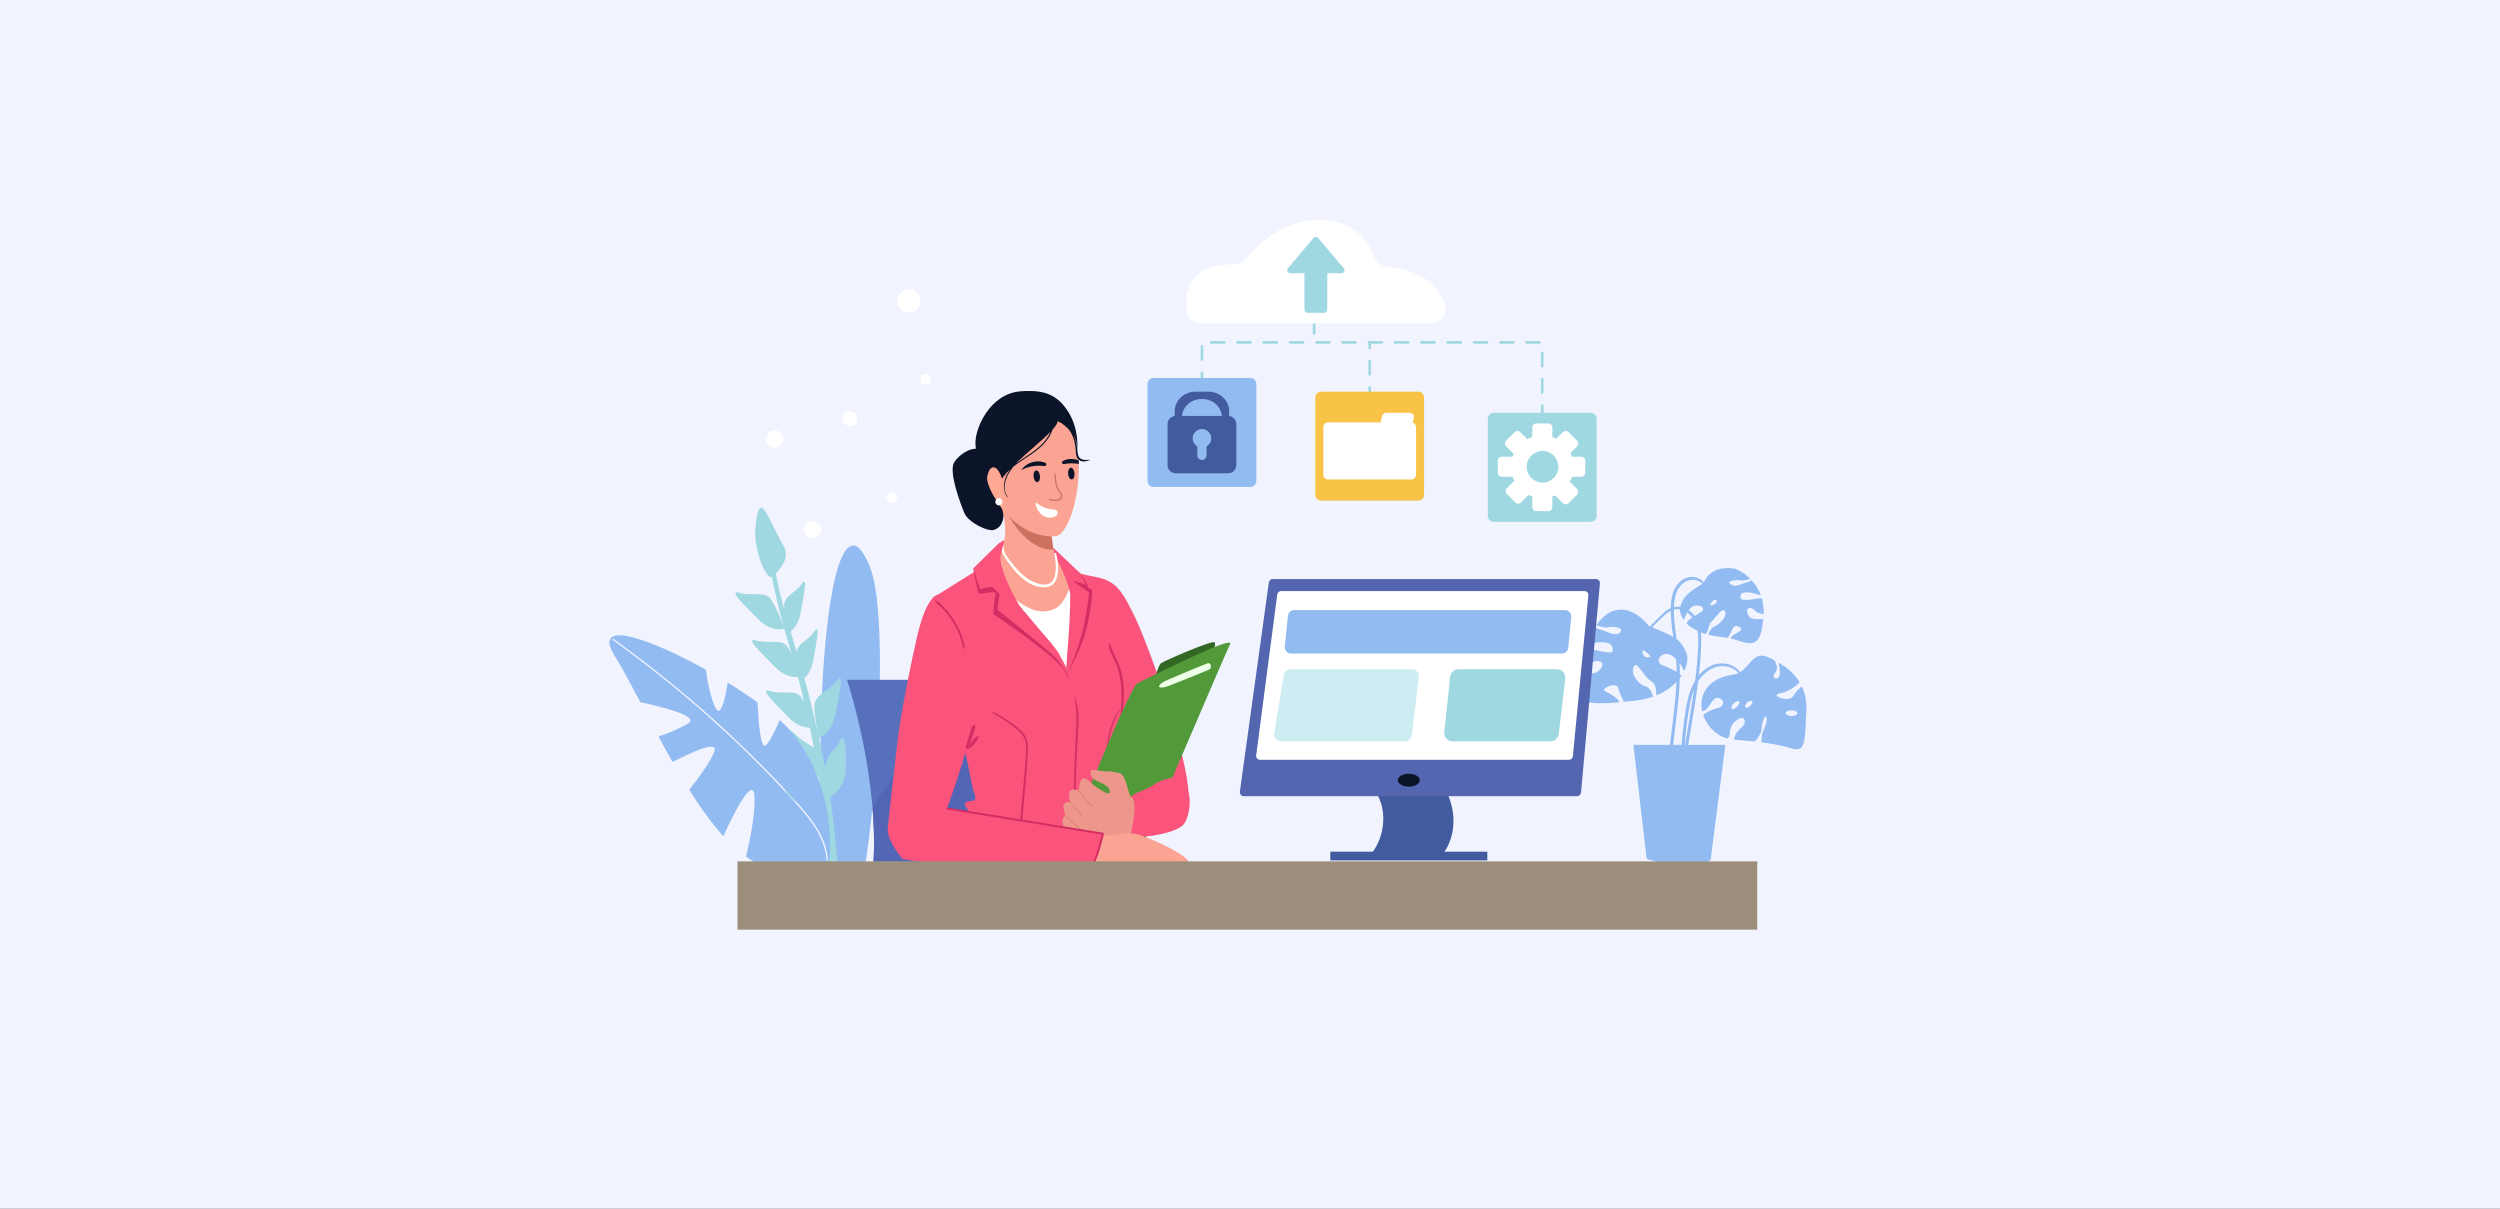 <svg width="1090" height="527" viewBox="0 0 1090 527" fill="none" xmlns="http://www.w3.org/2000/svg">
<rect x="0" y="0" width="1090" height="527" fill="#333333" stroke="none"/>
<g clip-path="url(#clip0_298_3820)">
<rect width="1090" height="527" fill="#F1F3FF"/>
<path d="M376.423 382.163C375.311 381.756 374.187 381.307 373.058 380.874L371.644 380.309C370.432 379.825 369.248 379.333 368.109 378.859C366.191 378.055 364.37 377.27 362.628 376.48C362.471 376.417 362.32 376.339 362.164 376.276C362.16 376.349 362.134 376.415 362.13 376.488C362.112 376.405 362.092 376.322 362.081 376.224C361.569 373.589 361.132 370.832 360.727 367.994C359.663 360.803 358.883 353.03 358.393 345.183C357.854 336.675 357.633 328.088 357.794 320.107C357.89 314.642 358.061 309.378 358.282 304.322C360.553 251.015 368.956 221.773 379.259 247.053C386.961 265.999 383.338 335.95 377.69 374.284C377.44 375.955 377.187 377.569 376.938 379.109C376.774 380.174 376.606 381.18 376.423 382.163Z" fill="#92BBF1"/>
<path d="M368.551 337.27C369.366 330.698 368.531 318.134 366.419 322.614C364.307 327.095 362.245 326.929 360.462 331.564C360.109 332.484 359.873 333.45 359.722 334.442C358.906 330.191 358.017 325.953 357.064 321.722C358.644 321.233 362.898 318.677 364.307 311.147C365.717 303.617 368.38 292.15 364.854 296.832C361.327 301.514 355.252 302.754 355.106 307.626C354.965 312.289 356.888 320.935 357.052 321.665C355.09 312.943 353.099 304.267 350.692 295.678C352.141 294.43 353.896 292.014 354.641 287.661C355.752 281.18 357.847 271.311 355.071 275.341C352.337 279.31 347.665 280.412 347.414 284.452C346.508 281.404 345.6 278.357 344.7 275.306C346.219 274.21 348.319 271.758 349.154 266.885C350.265 260.404 352.36 250.535 349.584 254.565C346.808 258.595 342.025 259.662 341.909 263.855C341.892 264.439 341.912 265.096 341.955 265.794C340.664 261.159 339.493 256.485 338.567 251.748C338.459 251.193 338.364 250.634 338.263 250.079C340.019 248.08 344.617 243.369 341.706 238.173C333.973 224.371 331.341 213.195 329.376 229.474C328.311 238.283 333.345 252.116 336.569 251.68C337.312 255.67 338.196 259.631 339.163 263.563C339.95 266.768 340.803 269.951 341.686 273.123C340.795 270.754 338.313 264.426 336.133 261.293C333.42 257.394 327.783 260.133 322.404 258.479C317.025 256.824 325.306 264.57 330.468 269.868C335.553 275.085 340.323 274.643 341.95 274.076C342.958 277.67 343.999 281.253 345.032 284.839C344.492 283.8 343.944 282.846 343.413 282.083C340.7 278.184 335.064 280.922 329.684 279.268C324.305 277.614 332.586 285.36 337.748 290.657C341.813 294.827 345.673 295.377 347.892 295.143C348.857 298.779 349.773 302.432 350.638 306.101C350.24 305.376 349.84 304.713 349.451 304.153C346.738 300.254 341.102 302.992 335.723 301.338C330.343 299.683 338.625 307.43 343.787 312.727C347.393 316.426 350.839 317.277 353.122 317.259C353.205 317.658 353.296 318.057 353.38 318.456C353.894 320.938 354.364 323.432 354.809 325.933C354.593 325.767 354.367 325.61 354.122 325.472C344.662 320.18 340.112 311.829 343.036 321.432C344.665 326.783 344.678 330.961 347.515 332.539C349.822 333.82 355.023 337.5 356.893 338.833C357.289 341.475 357.675 344.117 358.063 346.756C358.168 347.467 358.266 348.181 358.367 348.894C355.295 341.695 352.231 344.563 347.517 342.935C342.8 341.307 339.623 339.901 342.794 345.239C345.859 350.402 353.932 353.37 359.327 356.071C359.6 358.259 359.864 360.449 360.113 362.64C360.411 365.262 360.683 367.888 360.934 370.515C361.068 371.923 361.174 373.331 361.37 374.731C361.46 375.369 361.506 376.043 361.644 376.67C361.792 377.343 362.137 377.915 362.453 378.515C362.958 379.473 364.169 379.155 364.485 378.229C365.252 375.978 364.925 373.609 364.719 371.254C364.512 368.874 364.284 366.494 364.038 364.117C363.544 359.343 362.956 354.583 362.295 349.835C362.185 349.052 362.069 348.272 361.953 347.492C364.135 346.829 367.955 342.122 368.558 337.272L368.551 337.27Z" fill="#9FD8E1"/>
<path d="M345.338 319.45C343.947 317.746 342.12 315.894 339.96 313.944C337.93 318.631 335.358 323.956 333.716 325.07C331.704 326.425 330.676 315.096 330.286 306.262C326.303 303.371 321.875 300.448 317.261 297.6C316.538 302.55 315.453 307.865 313.891 309.643C311.847 311.967 308.935 300.832 307.735 291.985C282.848 278.093 257.665 269.427 268.166 286.239C271.294 291.244 275.003 298.225 279.17 306.124C287.055 307.812 305.2 312.135 300.174 315.325C296.374 317.725 290.903 319.839 287.116 321.126C289.074 324.769 291.119 328.485 293.214 332.179C300.931 328.374 313.514 322.182 311.378 327.848C309.757 332.148 304.64 339.113 300.508 344.366C305.289 351.946 310.287 358.958 315.42 364.587C319.675 354.828 328.274 338.23 328.923 346.934C329.464 354.184 326.976 366.318 325.267 373.501C340.525 384.431 355.59 383.056 360.312 377.232C361.071 376.309 361.557 375.303 361.76 374.176L361.751 374.157C361.793 373.923 361.816 373.697 361.833 373.451C362.339 363.746 361.833 339.751 345.335 319.449L345.338 319.45ZM360.946 374.859C360.966 375.15 360.38 375.265 360.36 374.975C359.686 364.88 353.096 356.964 346.442 349.619C334.797 336.763 322.344 324.433 309.14 312.668C295.841 300.819 281.772 289.548 266.992 278.882C266.748 278.706 267.145 278.299 267.392 278.477C275.717 284.484 283.819 290.679 291.684 297.065C305.776 308.509 319.109 320.554 331.634 333.16C337.897 339.463 344.063 345.861 349.804 352.512C355.402 358.998 360.367 366.159 360.948 374.859H360.946Z" fill="#92BBF1"/>
<path d="M572.956 145.922C572.638 145.922 572.383 145.664 572.383 145.348V139.611C572.383 139.293 572.638 139.037 572.956 139.037C573.273 139.037 573.528 139.295 573.528 139.611V145.348C573.528 145.666 573.273 145.922 572.956 145.922Z" fill="#9FD8E1"/>
<path d="M672.418 200.554C672.101 200.554 671.845 200.297 671.845 199.981V199.799C671.845 199.482 672.101 199.226 672.418 199.226C672.735 199.226 672.991 199.484 672.991 199.799V199.981C672.991 200.298 672.735 200.554 672.418 200.554ZM672.418 194.635C672.101 194.635 671.845 194.378 671.845 194.062V188.324C671.845 188.006 672.101 187.75 672.418 187.75C672.735 187.75 672.991 188.008 672.991 188.324V194.062C672.991 194.379 672.735 194.635 672.418 194.635ZM672.418 183.158C672.101 183.158 671.845 182.9 671.845 182.585V176.847C671.845 176.529 672.101 176.273 672.418 176.273C672.735 176.273 672.991 176.531 672.991 176.847V182.585C672.991 182.902 672.735 183.158 672.418 183.158ZM672.418 171.683C672.101 171.683 671.845 171.425 671.845 171.109V165.371C671.845 165.054 672.101 164.798 672.418 164.798C672.735 164.798 672.991 165.056 672.991 165.371V171.109C672.991 171.427 672.735 171.683 672.418 171.683ZM524.049 168.801C523.732 168.801 523.477 168.544 523.477 168.228V162.49C523.477 162.173 523.734 161.916 524.049 161.916C524.365 161.916 524.622 162.174 524.622 162.49V168.228C524.622 168.545 524.365 168.801 524.049 168.801ZM672.418 160.207C672.101 160.207 671.845 159.95 671.845 159.634V153.896C671.845 153.578 672.101 153.322 672.418 153.322C672.735 153.322 672.991 153.58 672.991 153.896V159.634C672.991 159.951 672.735 160.207 672.418 160.207ZM524.049 157.326C523.732 157.326 523.477 157.068 523.477 156.752V151.015C523.477 150.697 523.734 150.441 524.049 150.441C524.365 150.441 524.622 150.699 524.622 151.015V156.752C524.622 157.07 524.365 157.326 524.049 157.326ZM671.297 149.854H665.568C665.251 149.854 664.995 149.596 664.995 149.281C664.995 148.965 665.251 148.707 665.568 148.707H671.297C671.614 148.707 671.87 148.965 671.87 149.281C671.87 149.596 671.614 149.854 671.297 149.854ZM659.838 149.854H654.109C653.791 149.854 653.536 149.596 653.536 149.281C653.536 148.965 653.791 148.707 654.109 148.707H659.838C660.155 148.707 660.411 148.965 660.411 149.281C660.411 149.596 660.155 149.854 659.838 149.854ZM648.377 149.854H642.648C642.331 149.854 642.075 149.596 642.075 149.281C642.075 148.965 642.331 148.707 642.648 148.707H648.377C648.695 148.707 648.95 148.965 648.95 149.281C648.95 149.596 648.695 149.854 648.377 149.854ZM636.918 149.854H631.189C630.872 149.854 630.616 149.596 630.616 149.281C630.616 148.965 630.872 148.707 631.189 148.707H636.918C637.235 148.707 637.491 148.965 637.491 149.281C637.491 149.596 637.235 149.854 636.918 149.854ZM625.459 149.854H619.73C619.413 149.854 619.157 149.596 619.157 149.281C619.157 148.965 619.413 148.707 619.73 148.707H625.459C625.776 148.707 626.032 148.965 626.032 149.281C626.032 149.596 625.776 149.854 625.459 149.854ZM614 149.854H608.271C607.954 149.854 607.698 149.596 607.698 149.281C607.698 148.965 607.954 148.707 608.271 148.707H614C614.317 148.707 614.573 148.965 614.573 149.281C614.573 149.596 614.317 149.854 614 149.854ZM602.541 149.854H596.812C596.495 149.854 596.239 149.596 596.239 149.281C596.239 148.965 596.495 148.707 596.812 148.707H602.541C602.858 148.707 603.114 148.965 603.114 149.281C603.114 149.596 602.858 149.854 602.541 149.854ZM591.08 149.854H585.351C585.034 149.854 584.778 149.596 584.778 149.281C584.778 148.965 585.034 148.707 585.351 148.707H591.08C591.398 148.707 591.653 148.965 591.653 149.281C591.653 149.596 591.398 149.854 591.08 149.854ZM579.621 149.854H573.892C573.575 149.854 573.319 149.596 573.319 149.281C573.319 148.965 573.575 148.707 573.892 148.707H579.621C579.938 148.707 580.194 148.965 580.194 149.281C580.194 149.596 579.938 149.854 579.621 149.854ZM568.162 149.854H562.433C562.116 149.854 561.86 149.596 561.86 149.281C561.86 148.965 562.116 148.707 562.433 148.707H568.162C568.479 148.707 568.735 148.965 568.735 149.281C568.735 149.596 568.479 149.854 568.162 149.854ZM556.703 149.854H550.974C550.657 149.854 550.401 149.596 550.401 149.281C550.401 148.965 550.657 148.707 550.974 148.707H556.703C557.02 148.707 557.276 148.965 557.276 149.281C557.276 149.596 557.02 149.854 556.703 149.854ZM545.244 149.854H539.515C539.198 149.854 538.942 149.596 538.942 149.281C538.942 148.965 539.198 148.707 539.515 148.707H545.244C545.561 148.707 545.817 148.965 545.817 149.281C545.817 149.596 545.561 149.854 545.244 149.854ZM533.783 149.854H528.054C527.737 149.854 527.481 149.596 527.481 149.281C527.481 148.965 527.737 148.707 528.054 148.707H533.783C534.101 148.707 534.356 148.965 534.356 149.281C534.356 149.596 534.101 149.854 533.783 149.854Z" fill="#9FD8E1"/>
<path d="M597.182 175.247C596.865 175.247 596.609 174.99 596.609 174.674V168.936C596.609 168.619 596.865 168.363 597.182 168.363C597.499 168.363 597.755 168.62 597.755 168.936V174.674C597.755 174.991 597.499 175.247 597.182 175.247ZM597.182 163.77C596.865 163.77 596.609 163.513 596.609 163.197V157.459C596.609 157.141 596.865 156.885 597.182 156.885C597.499 156.885 597.755 157.143 597.755 157.459V163.197C597.755 163.514 597.499 163.77 597.182 163.77ZM597.182 152.295C596.865 152.295 596.609 152.037 596.609 151.721V149.279C596.609 148.961 596.865 148.705 597.182 148.705C597.499 148.705 597.755 148.963 597.755 149.279V151.721C597.755 152.039 597.499 152.295 597.182 152.295Z" fill="#9FD8E1"/>
<path d="M545.226 164.803H502.867C501.465 164.803 500.328 165.941 500.328 167.345V209.765C500.328 211.169 501.465 212.307 502.867 212.307H545.226C546.628 212.307 547.765 211.169 547.765 209.765V167.345C547.765 165.941 546.628 164.803 545.226 164.803Z" fill="#92BBF1"/>
<path d="M535.925 181.384V179.334C535.925 174.626 531.879 170.772 526.935 170.772H521.159C516.214 170.772 512.168 174.624 512.168 179.334V181.384C510.43 181.589 509.07 183.078 509.07 184.871V202.826C509.07 204.757 510.649 206.339 512.578 206.339H535.515C537.444 206.339 539.023 204.757 539.023 202.826V184.871C539.023 183.078 537.663 181.59 535.925 181.384ZM526.068 194.625V198.503C526.068 199.615 525.158 200.526 524.047 200.526C522.937 200.526 522.027 199.615 522.027 198.503V194.625C520.82 193.925 520.006 192.62 520.006 191.124C520.006 188.888 521.816 187.077 524.047 187.077C526.279 187.077 528.09 188.889 528.09 191.124C528.09 192.622 527.277 193.925 526.07 194.625H526.068ZM515.348 181.358C515.711 177.248 519.352 173.989 523.757 173.989H524.335C528.741 173.989 532.38 177.248 532.744 181.358H515.346H515.348Z" fill="#425B9E"/>
<path d="M618.359 170.772H575.999C574.597 170.772 573.461 171.91 573.461 173.314V215.734C573.461 217.138 574.597 218.276 575.999 218.276H618.359C619.761 218.276 620.898 217.138 620.898 215.734V173.314C620.898 171.91 619.761 170.772 618.359 170.772Z" fill="#F9C347"/>
<path d="M615.912 184.252L616.427 182.305C616.736 181.137 615.856 179.993 614.649 179.993H604.408C603.573 179.993 602.844 180.555 602.63 181.363L601.89 184.168H579C577.879 184.168 576.961 185.085 576.961 186.209V207.014C576.961 208.136 577.877 209.055 579 209.055H615.366C616.487 209.055 617.405 208.138 617.405 207.014V186.209C617.405 185.278 616.769 184.495 615.914 184.252H615.912Z" fill="white"/>
<path d="M693.594 179.993H651.234C649.832 179.993 648.695 181.131 648.695 182.535V224.955C648.695 226.359 649.832 227.497 651.234 227.497H693.594C694.996 227.497 696.132 226.359 696.132 224.955V182.535C696.132 181.131 694.996 179.993 693.594 179.993Z" fill="#9FD8E1"/>
<path d="M689.499 199.134H685.393C685.202 198.566 684.976 198.014 684.716 197.482L687.636 194.557C688.289 193.904 688.289 192.835 687.636 192.181L683.839 188.379C683.187 187.725 682.119 187.725 681.467 188.379L678.573 191.277C678.008 190.993 677.421 190.746 676.815 190.542V186.311C676.815 185.386 676.059 184.63 675.136 184.63H669.767C668.844 184.63 668.088 185.386 668.088 186.311V190.542C667.331 190.798 666.601 191.116 665.91 191.495L662.799 188.379C662.146 187.725 661.079 187.725 660.426 188.379L656.629 192.181C655.977 192.835 655.977 193.904 656.629 194.557L659.985 197.917C659.807 198.313 659.649 198.719 659.51 199.134H654.733C653.81 199.134 653.055 199.891 653.055 200.815V206.192C653.055 207.117 653.81 207.873 654.733 207.873H659.51C659.714 208.48 659.96 209.069 660.244 209.634L656.946 212.936C656.294 213.589 656.294 214.658 656.946 215.312L660.743 219.114C661.396 219.768 662.463 219.768 663.116 219.114L666.44 215.786C666.971 216.047 667.522 216.273 668.09 216.464V221.179C668.09 222.104 668.845 222.86 669.768 222.86H675.138C676.061 222.86 676.816 222.104 676.816 221.179V216.464C677.231 216.324 677.636 216.165 678.032 215.988L681.468 219.43C682.121 220.083 683.188 220.083 683.841 219.43L687.638 215.628C688.29 214.974 688.29 213.905 687.638 213.252L684.445 210.055C684.824 209.361 685.141 208.631 685.395 207.873H689.501C690.424 207.873 691.179 207.117 691.179 206.192V200.815C691.179 199.891 690.424 199.134 689.501 199.134H689.499ZM665.629 203.504C665.629 199.685 668.721 196.591 672.533 196.591C676.345 196.591 679.436 199.686 679.436 203.504C679.436 207.321 676.345 210.417 672.533 210.417C668.721 210.417 665.629 207.321 665.629 203.504Z" fill="white"/>
<path d="M532.262 141.022H623.821C628.382 141.022 631.505 136.409 629.808 132.169C627.225 125.71 620.919 117.844 605.558 116.405C602.588 116.128 600.113 114.414 599.215 112.039C596.958 106.072 590.824 95.752 575.368 95.752C558.675 95.752 547.719 107.392 543.531 112.796C542.314 114.367 540.194 115.277 537.95 115.243C530.698 115.14 515.387 117.056 517.324 135.359C517.665 138.57 520.344 141.022 523.567 141.022H532.26H532.262Z" fill="white"/>
<path d="M585.882 116.924L574.728 103.786C574.199 103.163 573.237 103.163 572.706 103.786L561.553 116.924C560.82 117.787 561.433 119.114 562.564 119.114H568.743V135.033C568.743 135.78 569.347 136.385 570.093 136.385H577.343C578.089 136.385 578.693 135.78 578.693 135.033V119.114H584.872C586.003 119.114 586.616 117.787 585.884 116.924H585.882Z" fill="#9FD8E1"/>
<path d="M785.599 299.283C785.038 299.735 783.48 300.807 781.903 303.433C780.015 306.57 771.224 303.177 776.029 302.302C779.632 301.649 782.899 299.323 784.628 297.479C782.322 293.678 778.936 290.915 775.438 288.85C775.911 291.078 776.399 294.208 775.616 295.148C774.354 296.652 772.216 295.65 773.98 293.264C775.425 291.307 774.581 289.857 773.68 287.87H773.675C772.803 287.413 771.94 286.996 771.088 286.612C764.544 283.662 763.277 290.238 758.714 293.04C757.64 291.502 755.937 290.414 754.159 289.806C751.582 288.925 748.781 289.089 746.287 290.157C744.031 291.121 742.195 292.619 740.706 294.428C741.122 290.76 741.448 287.084 741.62 283.396C741.74 280.849 741.848 278.209 741.521 275.648C742.311 275.986 742.984 276.24 743.382 276.367C744.631 276.764 744.81 272.247 746.045 271.243C747.28 270.238 751.112 264.253 752.141 266.556C753.171 268.858 749.759 272.149 747.637 273.055C746.042 273.736 745.306 275.223 744.793 276.762C746.405 277.185 748.069 277.447 749.716 277.622C750.963 277.753 752.166 277.923 753.39 278.098C754.124 276.618 754.858 275.181 755.653 273.731C756.755 271.723 760.307 273.948 758.791 275.088C757.275 276.227 755.485 276.498 754.534 278.314C760.257 279.742 765.719 283.33 767.811 275.841C768.419 273.665 768.462 272.046 768.795 269.929C765.591 269.736 762.658 270.809 761.779 266.812C761.371 264.949 763.368 264.514 764.758 265.899C765.855 266.993 767.371 267.645 768.996 267.738C769.028 265.362 768.781 263.114 768.153 260.818C765.498 260.834 762.028 262.022 759.583 261.368C758.374 261.046 758.696 258.929 759.633 258.598C762.176 257.7 765.198 258.884 767.766 259.584C766.823 257.05 765.414 254.995 763.677 252.94C763.036 253.449 762.812 253.617 761.876 253.832C759.5 254.374 756.531 256.542 754.237 254.443C752.781 253.112 757.609 252.693 758.834 253.053C759.669 253.299 762.096 252.826 762.996 252.317C761.655 250.564 757.438 248.017 755.766 247.824C749.905 247.149 745.11 248.779 742.857 253.988C742.753 253.827 742.637 253.669 742.499 253.516C742.037 252.999 741.454 252.573 740.837 252.259C739.535 251.597 738.096 251.376 736.653 251.592C733.47 252.069 731.025 254.709 729.808 257.544C728.785 259.93 728.491 262.535 728.466 265.137C728.217 265.244 727.972 265.359 727.731 265.49C726.092 266.384 724.742 267.723 723.439 269.036C722.096 270.388 720.754 271.741 719.416 273.098C719.225 273.02 719.038 272.943 718.84 272.864C718.84 272.864 711.975 263.303 703.141 266.448C700.639 267.339 698.197 269.577 695.985 272.521C697.29 273.061 699.578 273.846 701.08 273.495C703.285 272.978 707.74 273.495 706.664 275.308C704.97 278.162 700.431 275.178 697.571 274.402C696.442 274.097 695.801 273.663 695.442 273.259C693.795 275.559 692.284 278.229 690.956 281.015C694.449 280.543 698.379 279.226 701.743 280.62C702.981 281.134 703.788 284.103 702.538 284.379C700.008 284.936 692.846 282.462 690.354 282.311C689.278 284.685 688.348 287.106 687.593 289.427C690.126 290.029 692.017 289.807 694.069 288.787C696.662 287.485 699.573 288.432 698.349 290.788C695.723 295.844 690.29 292.463 686.957 291.763C685.972 294.913 685.693 296.322 685.464 298.598C684.694 306.43 692.879 307.388 706.099 306.194C705.055 304.025 701.736 302.327 699.782 301.353C697.7 300.31 704.839 296.817 705.626 300.181C706.191 302.608 707.502 304.527 707.946 306.018C709.754 305.828 711.653 305.614 713.629 305.371C716.237 305.052 718.609 304.488 720.738 303.727C720.326 302.242 719.235 299.632 717.198 299.145C714.49 298.498 710.813 293.961 712.247 290.787C713.673 287.604 716.137 294.35 719.259 296.465C722.372 298.573 721.981 300.309 722.149 303.193V303.202C725.868 301.679 728.787 299.584 730.948 297.299C730.852 299.775 730.678 302.249 730.447 304.716C729.819 311.408 728.827 318.06 728.156 324.748H712.139L717.945 374.354C721.722 376.52 741.737 377.659 745.833 374.985L752.246 324.748H736.075C736.88 319.695 737.75 314.654 738.562 309.603C739.23 305.456 739.861 301.296 740.384 297.126C741.468 295.386 742.827 293.831 744.567 292.602C746.684 291.108 749.166 290.256 751.773 290.446C754.155 290.62 756.397 291.665 758.001 293.43C757.303 293.769 756.535 294.022 755.663 294.144C744.201 295.746 740.682 303.245 742.165 310.131C745.417 309.581 746.171 304.059 748.941 304.311C751.71 304.562 752.464 307.825 748.941 308.701C745.979 309.443 743.663 310.712 742.618 311.774C744.186 316.454 748.039 320.589 753.197 322.016C754.853 320.752 753.596 318.619 755.105 316.233C756.613 313.849 760.235 311.465 760.688 314.349C761.147 317.241 756.52 317.864 756.066 322.511C759.186 322.732 762.236 322.998 765.153 323.318C766.129 322.197 768.168 319.419 768.065 317.743C767.937 315.733 769.572 310.82 770.203 313.028C770.834 315.231 768.568 318.494 768.316 319.999C768.173 320.845 768.085 322.403 767.95 323.652C772.933 324.29 777.417 325.127 781.023 326.277C787.336 328.282 786.937 323.14 787.563 309.832C787.761 305.682 786.987 302.207 785.597 299.281L785.599 299.283ZM748.476 262.276C748.271 263.545 745.922 264.336 745.72 263.516C745.515 262.698 748.826 260.101 748.476 262.276ZM741.775 266.704C740.848 267.452 739.847 268.007 738.884 268.572C738.156 267.596 737.277 266.73 736.278 266.05C736.713 265.483 737.184 264.979 737.687 264.599C739.726 263.054 744.421 264.57 741.775 266.705V266.704ZM729.926 263.089C730.17 259.8 731.206 256.357 733.9 254.237C736.123 252.488 739.338 252.224 741.644 253.988C741.838 254.136 742.029 254.305 742.217 254.482C742.046 254.591 741.903 254.688 741.911 254.708C737.661 257.523 734.091 259.28 732.61 264.437C732.597 264.486 732.589 264.534 732.575 264.582C731.649 264.451 730.731 264.494 729.843 264.695C729.859 264.16 729.886 263.624 729.926 263.091V263.089ZM716.267 285.104C714.97 281.298 719.516 285.834 719.647 286.17C719.777 286.512 717.022 287.327 716.267 285.104ZM720.358 273.484C720.731 273.118 721.108 272.756 721.482 272.388C722.946 270.945 724.367 269.437 725.913 268.079C726.685 267.4 727.538 266.763 728.468 266.298C728.485 267.257 728.529 268.213 728.578 269.153C728.729 272.014 729.091 274.842 729.506 277.667C727.52 276.491 724.697 275.256 720.358 273.482V273.484ZM724.324 289.754C721.204 288.263 724.842 283.474 728.604 285.674C729.411 286.146 730.135 286.725 730.781 287.355C730.932 289.201 731.015 291.053 731.03 292.912C728.981 291.675 726.202 290.654 724.324 289.754ZM731.382 308.818C731.875 304.442 732.27 300.038 732.375 295.632C732.635 295.291 732.884 294.947 733.113 294.602C732.916 294.351 732.672 294.109 732.396 293.873C732.404 292.275 732.373 290.677 732.287 289.081C733.213 290.328 733.877 291.6 734.28 292.577C735.83 289.448 736.089 286.419 735.142 284.396C733.912 281.75 732.977 280.154 731.031 278.679C730.83 277.386 730.633 276.092 730.467 274.794C730.087 271.831 729.804 268.79 729.826 265.779C730.112 265.703 730.4 265.639 730.698 265.608C731.294 265.543 731.88 265.57 732.451 265.666C732.451 267.294 733.231 269.015 734.134 270.323C734.443 269.242 734.961 268.069 735.61 267.016C736.467 267.62 737.227 268.373 737.855 269.202C736.861 269.848 735.959 270.586 735.288 271.673C736.123 272.877 738.248 274.119 740.164 275.037C740.536 277.371 740.48 279.805 740.38 282.119C740.171 287.003 739.705 291.866 739.099 296.714C737.626 299.146 736.612 301.905 735.952 304.621C735.116 308.066 734.632 311.603 734.173 315.113C733.753 318.316 733.424 321.53 733.166 324.751H729.502C730.044 319.432 730.782 314.133 731.382 308.821V308.818ZM737.503 307.795C736.602 313.45 735.614 319.091 734.712 324.748H734.549C734.979 319.115 735.624 313.483 736.643 307.932C737.076 305.571 737.662 303.14 738.549 300.851C738.222 303.168 737.872 305.484 737.503 307.795ZM756.96 308.442C754.663 310.434 754.111 307.857 756.364 306.284C758.759 304.613 759.261 306.447 756.96 308.442ZM762.203 308.442C760.61 309.43 760.192 306.121 763.159 305.631C765.047 305.321 763.79 307.45 762.203 308.442ZM778.908 311.466C777.296 310.213 780.899 309.082 783.037 310.085C785.171 311.087 781.48 313.468 778.908 311.466Z" fill="#92BBF1"/>
<path d="M369.32 296.385H458.285V375.652H380.821C380.821 375.652 383.866 343.47 369.32 296.385Z" fill="#5670BB"/>
<path d="M423.582 308.281C416.849 313.009 410.338 318.13 404.137 323.539C398.266 328.66 392.764 334.23 388.106 340.491C385.604 343.853 383.322 347.404 381.196 351.014C380.937 351.453 380.676 351.895 380.422 352.34C381.634 367.093 380.824 375.654 380.824 375.654H458.288V296.386H444.182C436.929 299.647 430.095 303.71 423.585 308.284L423.582 308.281Z" fill="#5366B5"/>
<path d="M433.303 231.064C430.668 231.88 422.214 227.825 420.481 223.72C418.747 219.616 413.513 205.649 416.005 201.622C418.498 197.597 424.261 194.418 427.699 196.12C431.136 197.823 434.365 201.098 435.845 209.927C437.324 218.755 440.023 228.977 433.303 231.062V231.064Z" fill="#0B1428"/>
<path d="M459.37 217.753C457.145 224.119 458.548 237.809 459.916 242.609C461.284 247.409 483.173 253.605 484.199 257.396C485.225 261.185 487.961 280.919 487.277 293.949C486.593 306.981 478.385 331.418 478.898 339.304C479.411 347.19 483.883 362.572 486.739 380.55C490.016 401.187 494.459 384.843 484.199 392.35C473.938 399.857 464.721 398.475 459.916 392.35C455.111 386.225 450.751 389.926 443.568 392.35C436.386 394.774 407.933 399.039 410.013 387.77C415.163 359.878 420.956 363.384 424.778 354.238C425.723 351.976 425.887 347.123 425.542 345.552C421.347 326.419 420.004 323.674 417.438 319.206C414.873 314.739 410.152 284.692 405.541 272.403C400.931 260.115 434.708 247.42 437.615 236.805C440.523 226.19 432.857 210.397 432.857 210.397L459.37 217.753Z" fill="#FBA493"/>
<path d="M440.023 225.259C440.023 225.259 447.823 240.11 459.262 239.628L458.515 233.86L440.023 225.258V225.259Z" fill="#CC715F"/>
<path d="M429.796 186.341C426.105 197.138 425.226 211.047 440.988 226.209C446.115 231.14 453.327 234.419 460.282 233.782C464.839 233.365 470.545 219.548 470.363 202.603C470.333 199.765 469.4 197.055 469.194 194.71C469.036 192.923 469.558 191.899 469.315 190.397C467.906 181.684 464.147 176.835 457.202 173.055C447.49 167.767 435.172 170.619 429.796 186.341Z" fill="#FBA493"/>
<path d="M428.604 185.147C427.785 185.805 427.466 187.152 427.194 188.171C426.781 189.722 426.485 191.312 426.301 192.915C425.947 195.99 426.015 199.096 426.502 202.152C426.528 202.315 426.767 202.312 426.744 202.142C426.329 199.218 426.256 196.245 426.586 193.307C426.744 191.91 426.986 190.525 427.317 189.165C427.493 188.437 427.679 187.701 427.944 187.004C428.172 186.407 428.534 185.905 428.785 185.328C428.834 185.213 428.713 185.06 428.605 185.147H428.604Z" fill="#45454F"/>
<path d="M459.958 178.448C459.374 177.214 458.615 176.08 457.729 175.083C456.005 173.146 453.681 171.558 451.176 171.284C451.089 171.274 451.059 171.398 451.144 171.428C453.495 172.228 455.662 173.407 457.408 175.341C458.262 176.285 458.99 177.364 459.562 178.533C459.844 179.108 460.086 179.705 460.287 180.32C460.495 180.955 460.591 181.62 460.784 182.255C460.84 182.438 461.102 182.395 461.094 182.197C461.041 180.934 460.485 179.56 459.958 178.45V178.448Z" fill="#45454F"/>
<path d="M438.725 208.681C439.458 206.724 440.604 205.032 441.852 203.432C443.011 202.523 444.212 201.678 445.432 200.874C448.161 199.073 450.979 197.385 453.446 195.162C455.566 193.252 457.48 190.939 458.609 188.178C458.729 187.883 458.842 187.579 458.946 187.268C460.437 185.601 461.284 184.241 461.083 183.344C461.083 183.344 461.173 183.398 461.297 183.474C461.274 183.471 461.254 183.461 461.231 183.458C461.126 183.444 461.038 183.615 461.158 183.667C461.686 183.888 462.187 184.136 462.674 184.4C463.618 185.079 464.857 186.063 466.061 187.287C467.442 189.112 468.274 191.35 468.7 193.654C468.923 194.852 469.001 196.052 469.086 197.266C469.152 198.228 469.285 199.236 469.884 199.992C471.256 201.726 473.278 201.231 475.024 200.667C475.134 200.632 475.107 200.433 474.989 200.448C473.882 200.591 472.594 200.652 471.543 200.184C470.339 199.648 469.964 198.558 469.831 197.236C469.605 195.008 469.308 192.843 468.531 190.748C468.407 190.411 468.257 190.07 468.103 189.731C469.225 191.35 469.637 194.092 469.705 196.087C469.705 196.087 470.586 187.277 465.85 179.71C461.115 172.145 455.467 169.816 444.921 170.62C431.599 171.638 424.901 186.891 425.306 193.696C425.642 199.326 427.168 205.388 429.193 211.13C429.852 213.002 430.581 214.73 431.336 216.296C431.386 216.517 431.957 217.57 431.939 217.498C433.966 221.409 437.136 224.744 437.136 224.744C437.136 224.744 436.309 221.739 436.316 221.131C434.479 218.69 435.313 218.331 435.006 213.322C434.884 211.341 436.551 208.753 439.091 205.911C439.493 205.504 439.903 205.103 440.322 204.713C439.098 206.545 438.084 208.591 437.772 210.846C437.473 213.004 437.821 215.679 439.626 216.983C439.658 217.006 439.691 216.953 439.664 216.925C437.552 214.755 437.7 211.411 438.723 208.68L438.725 208.681ZM443.016 201.987C443.103 201.884 443.186 201.778 443.272 201.675C448.289 196.935 454.391 192 458.003 188.277C457.783 188.776 457.552 189.258 457.304 189.694C455.76 192.426 453.514 194.609 451.115 196.428C448.605 198.33 445.908 199.916 443.353 201.743C443.242 201.823 443.128 201.906 443.016 201.987Z" fill="#0B1428"/>
<path d="M467.708 251.614C467.708 251.614 465.263 263.744 459.052 265.826C454.665 267.295 450.581 266.918 444.274 262.477C438.346 258.304 428.742 250.352 428.742 250.352C428.742 250.352 416.141 258.412 416.141 259.624C416.141 260.836 433.96 288.095 433.791 297.559C433.621 307.022 444.772 318.742 459.053 317.449C473.335 316.155 485.645 313.754 485.383 298.769C485.121 283.784 476.942 252.555 476.921 253.095C476.899 253.635 467.71 251.614 467.71 251.614H467.708Z" fill="white"/>
<path d="M469.456 305.747C468.793 304.982 472.014 315.053 468.793 335.704C465.572 356.356 472.2 403.767 469.12 404.84C466.041 405.912 429.48 400.946 419.454 396.659C409.643 392.466 406.278 388.78 407.666 386.276C408.749 384.321 424.051 359.076 423.221 355.697C422.391 352.319 419.253 351.05 421.508 349.581C422.781 348.751 426.497 350.239 424.841 346.212C423.229 342.287 421.454 325.092 417.442 319.208C413.429 313.324 406.836 260.58 406.836 260.58L428.746 246.849C428.746 246.849 431.102 248.667 436.694 255.044C445.912 265.551 460.367 282.942 461.32 284.397C462.851 286.735 469.454 305.749 469.454 305.749L469.456 305.747Z" fill="#FA547C"/>
<path d="M468.788 402.695C469.844 402.514 490.705 396.498 490.986 395.306C491.266 394.114 481.974 354.814 481.084 348.111C480.194 341.407 488.2 317.046 487.81 313.516C487.419 309.985 488.152 294.042 481.763 279.965C475.374 265.887 481.537 254.457 481.537 254.457C481.537 254.457 468.272 250.265 469.117 252.064C469.962 253.863 464.984 291.327 464.984 291.327L468.79 402.696L468.788 402.695Z" fill="#FA547C"/>
<path d="M469.365 313.096C469.37 311.345 469.293 309.584 469.024 307.855C468.765 306.194 468.661 303.504 468.299 301.873C468.232 301.577 470.052 308.251 470.183 310.933C470.333 314.022 470.105 317.114 469.926 320.195C469.534 326.904 469.247 333.618 469.063 340.336C468.694 353.83 468.767 367.334 469.257 380.823C469.534 388.464 469.977 396.094 470.427 403.726C470.449 404.093 469.918 404.086 469.888 403.726C468.76 390.401 468.297 376.997 468.151 363.623C468.005 350.242 468.241 336.856 468.893 323.492C469.063 320.031 469.353 316.562 469.363 313.096H469.365Z" fill="#D32D64"/>
<path d="M472.063 250.411C479.006 251.873 481.251 251.929 484.888 254.295C488.647 256.741 491.285 261.975 494.085 267.482C500.252 279.614 517.66 328.304 518.19 345.953C518.719 363.6 510.891 361.194 505.612 356.211C489.969 341.45 475.035 300.698 470.395 281.531C466.066 263.653 466.832 249.311 472.063 250.411Z" fill="#FA547C"/>
<path d="M480.074 360.374C480.229 354.204 480.606 348.041 481.082 341.891C481.519 336.248 481.869 330.563 482.628 324.957C483.38 319.401 484.808 313.59 488.228 309.15C488.328 309.021 488.538 309.192 488.449 309.33C485.618 313.613 484.218 318.454 483.433 323.562C482.588 329.059 482.302 334.668 481.886 340.215C480.986 352.207 480.292 364.258 480.986 376.284C481.379 383.089 482.249 389.854 483.666 396.51C483.754 396.927 483.151 397.107 483.055 396.688C480.327 384.833 479.771 372.531 480.074 360.378V360.374Z" fill="#D32D64"/>
<path d="M387.07 361.626C387.027 366.095 399.351 351.694 401.896 352.562C404.717 353.526 406.553 356.14 407.95 358.632C408.513 359.636 409.016 360.679 409.517 361.723C410.41 359.375 423.908 323.735 423.188 315.779C422.442 307.551 415.095 258.146 409.09 259.27C403.085 260.394 399.459 279.359 399.459 279.359C398.058 285.014 392.32 312.436 391.009 325.72C390.393 331.958 387.097 358.979 387.07 361.626Z" fill="#FA547C"/>
<path d="M489.639 296.789C489.26 293.913 488.507 291.134 487.334 288.521C486.75 287.219 486.094 285.957 485.5 284.662C484.876 283.3 484.414 281.877 483.826 280.5C483.74 280.299 483.476 280.415 483.468 280.606C483.342 283.298 485.002 285.942 486.073 288.248C487.305 290.9 488.125 293.69 488.553 296.626C489.418 302.561 488.661 308.627 488.528 314.592C488.525 314.744 488.744 314.78 488.774 314.629C489.918 308.768 490.424 302.758 489.639 296.79V296.789Z" fill="#D32D64"/>
<path d="M503.669 296.325C504.348 292.872 504.896 290.715 506.108 289.222C506.625 288.587 529.217 278.633 529.671 280.113C530.124 281.592 528.651 286.916 526.611 288.554C524.572 290.191 503.344 297.971 503.668 296.323L503.669 296.325Z" fill="#326823"/>
<path d="M495.843 297.968C495.843 297.968 538.727 276.132 536.316 280.854C533.906 285.576 500.125 365.713 497.95 368.476C495.773 371.24 460.124 385.975 459.493 384.017C458.862 382.058 492.199 299.803 495.843 297.968Z" fill="#519939"/>
<path d="M466.078 292.491C466.618 291.475 471.56 282.572 473.714 274.062C475.867 265.551 476.546 257.165 475.867 256.919C475.188 256.673 473.828 256.179 474.281 255.685C474.735 255.192 470.534 249.519 470.534 249.519C470.534 249.519 466.648 248.902 466.385 249.519C466.125 250.135 465.854 253.712 466.385 254.083C466.917 254.453 469.296 263.95 469.296 263.95L466.08 292.493L466.078 292.491Z" fill="#D32D64"/>
<path d="M473.476 254.98L467.424 253.052L474.889 258.375C474.889 258.375 473.789 268.323 472.011 275.298C470.233 282.272 465.893 292.946 465.893 292.946C465.893 292.946 464.847 293.774 464.985 289.816C465.145 285.225 466.498 274.825 466.637 259.142C466.659 256.734 461.69 243.957 459.973 243.058L459.055 238.638L470.53 249.522L473.476 254.984V254.98Z" fill="#FA547C"/>
<path d="M526.432 289.225C526.284 289.277 526.155 289.325 526.03 289.385C522.458 290.738 518.934 292.268 515.398 293.728C513.608 294.466 511.834 295.233 510.062 296.019C508.546 296.691 506.255 297.477 505.359 299.086C505.244 299.291 505.355 299.552 505.558 299.618C507.123 300.142 509.25 299.156 510.716 298.596C512.567 297.888 514.412 297.164 516.248 296.413C519.871 294.932 523.537 293.538 527.126 291.962C528.639 291.297 528.071 288.662 526.434 289.227L526.432 289.225Z" fill="#EDFFE6"/>
<path d="M510.172 339.463C516.58 339.666 519.032 345.928 518.088 353.411C517.143 360.895 512.033 362.002 504.548 363.862C497.064 365.725 492.279 363.305 488.59 364.097C484.901 364.89 477.994 368.185 475.564 367.763C473.133 367.341 464.78 362.863 463.563 360.008C462.345 357.154 464.543 355.39 464.543 355.39C464.543 355.39 463.431 352.503 463.688 350.984C463.947 349.466 466.68 349.69 466.68 349.69C466.68 349.69 465.521 346.633 466.419 345.007C467.317 343.382 470.359 344.751 470.359 344.751C470.359 344.751 470.526 340.421 471.954 339.518C473.38 338.614 475.52 341.276 475.52 341.276C475.52 341.276 484.715 348.733 483.833 344.694C483.634 343.781 483.095 343.123 482.377 342.591C479.923 340.77 475.396 340.443 475.396 336.519C475.396 334.748 480.176 336.412 481.71 336.316C484.707 336.128 484.856 336.545 487.836 337.016C490.946 337.508 491.477 344.739 492.905 347.163C493.073 347.449 494.894 348.435 496.478 347.69C500.924 345.597 508.415 339.402 510.173 339.458L510.172 339.463Z" fill="#ED978C"/>
<path d="M493.46 347.547C493.46 347.547 496.475 348.811 492.904 364.122C492.419 366.202 498.178 364.591 499.877 364.591C501.575 364.591 512.042 363.187 515.683 359.834C518.141 357.569 520.1 348.866 517.452 343.638C515.925 340.626 513.899 339.337 511.265 339.337C510.091 339.337 507.207 339.37 503.126 342.112C499.047 344.854 493.287 345.894 493.462 347.545L493.46 347.547Z" fill="#FA547C"/>
<path d="M475.993 350.982C475.681 350.794 475.376 350.593 475.084 350.37C474.469 349.898 473.989 349.301 473.515 348.674C472.495 347.329 471.478 345.981 470.45 344.641C470.373 344.541 470.246 344.684 470.319 344.782C471.353 346.175 472.397 347.562 473.438 348.949C473.873 349.527 474.32 350.069 474.874 350.515C475.417 350.949 476.095 351.486 476.77 351.616C476.799 351.62 476.822 351.586 476.799 351.561C476.566 351.306 476.276 351.153 475.99 350.98L475.993 350.982Z" fill="#CC715F"/>
<path d="M471.179 355.257C471.007 354.992 470.826 354.733 470.64 354.479C470.226 353.913 469.791 353.37 469.345 352.834C468.908 352.312 468.466 351.795 468.028 351.276C467.575 350.741 467.093 350.212 466.738 349.594C466.728 349.576 466.697 349.576 466.693 349.6C466.658 349.845 466.786 350.021 466.921 350.204C467.133 350.495 467.357 350.774 467.582 351.055C468.03 351.616 468.495 352.161 468.953 352.711C469.398 353.247 469.84 353.789 470.256 354.351C470.484 354.658 470.703 354.974 470.912 355.298C471.075 355.551 471.213 355.917 471.472 356.065C471.505 356.085 471.551 356.061 471.55 356.017C471.54 355.727 471.329 355.483 471.179 355.257Z" fill="#CC715F"/>
<path d="M471.897 361.671C471.125 361.631 470.519 361.114 469.994 360.544C469.427 359.927 468.862 359.309 468.266 358.722C467.678 358.143 467.069 357.586 466.443 357.057C466.156 356.816 465.864 356.582 465.57 356.352C465.274 356.123 464.957 355.814 464.607 355.697C464.549 355.677 464.521 355.755 464.552 355.799C464.796 356.128 465.198 356.352 465.51 356.605C465.874 356.899 466.232 357.2 466.586 357.508C467.258 358.091 467.909 358.703 468.535 359.343C469.113 359.934 469.634 360.6 470.235 361.164C470.718 361.616 471.266 361.994 471.909 361.753C471.95 361.738 471.944 361.671 471.899 361.669L471.897 361.671Z" fill="#CC715F"/>
<path d="M421.644 323.725C421.886 322.872 422.135 322.026 422.399 321.179C422.661 320.335 422.925 319.49 423.188 318.644C423.42 317.899 423.608 316.976 424.131 316.384C424.162 316.34 424.194 316.296 424.237 316.261C424.268 316.231 424.29 316.188 424.325 316.16C424.33 316.172 424.333 316.182 424.338 316.193C424.637 316.019 425.059 316.055 425.182 316.527C425.394 317.339 424.903 318.315 424.65 319.07C424.36 319.939 424.069 320.809 423.777 321.678C423.495 322.52 423.201 323.354 422.897 324.187C422.628 324.93 422.367 325.989 421.778 326.521C421.59 326.691 421.247 326.651 421.189 326.357C421.021 325.521 421.418 324.523 421.644 323.725Z" fill="#D32D64"/>
<path d="M422.19 326.013C422.429 325.512 422.668 325.027 422.937 324.545C423.213 324.053 423.535 323.585 423.853 323.123C424.187 322.636 424.567 322.144 425.006 321.758C425.206 321.582 425.394 321.371 425.62 321.211C425.807 321.078 426.08 320.892 426.314 320.92C426.428 320.933 426.511 320.992 426.55 321.108C426.623 321.334 426.526 321.613 426.45 321.828C426.35 322.112 426.208 322.352 426.066 322.611C425.781 323.138 425.431 323.635 425.047 324.091C424.698 324.506 424.336 324.927 423.948 325.303C423.541 325.697 423.126 326.059 422.696 326.423C422.416 326.661 422.019 326.372 422.19 326.013Z" fill="#D32D64"/>
<path d="M407.885 261.815C408.824 262.051 409.454 262.718 410.176 263.39C410.96 264.116 411.71 264.883 412.422 265.684C413.785 267.216 415.014 268.882 416.096 270.644C418.246 274.144 420.131 278.342 420.679 282.507C420.73 282.893 420.22 283.069 420.108 282.673C419.528 280.631 419.025 278.608 418.22 276.644C417.444 274.752 416.521 272.927 415.451 271.201C414.376 269.467 413.154 267.837 411.808 266.329C411.152 265.596 410.466 264.891 409.753 264.221C409.012 263.526 408.185 262.984 407.694 262.075C407.621 261.94 407.742 261.782 407.881 261.817L407.885 261.815Z" fill="#D32D64"/>
<path d="M437.139 237.751C437.317 237.521 437.606 237.732 437.629 237.972C437.695 238.627 437.584 239.254 437.724 239.907C437.876 240.627 438.207 241.29 438.57 241.909C439.309 243.162 440.244 244.286 441.137 245.412C442.842 247.56 444.672 249.693 446.782 251.381C449.945 253.91 457.989 257.715 459.772 251.55C460.678 248.415 460.389 244.715 459.667 241.576C459.538 241.016 460.313 240.785 460.464 241.338C461.339 244.524 461.626 248.067 460.909 251.328C460.617 252.658 460.057 253.953 459.043 254.811C458.014 255.682 456.689 255.998 455.405 256.039C449.199 256.237 444.116 251.243 440.471 246.356C439.447 244.983 438.321 243.595 437.526 242.048C436.91 240.851 436.208 238.953 437.138 237.754L437.139 237.751Z" fill="white"/>
<path d="M455.401 203.183C452.899 202.884 449.096 202.938 445.32 204.935C445.32 204.935 447.137 201.721 451.639 201.204C453.364 201.007 454.744 201.337 455.788 201.823C456.534 202.169 456.215 203.281 455.4 203.183H455.401Z" fill="#0B1428"/>
<path d="M470.368 202.194C470.378 202.019 470.383 201.848 470.375 201.673C470.36 201.339 470.323 201.005 470.322 200.671C469.516 200.371 468.577 200.154 467.491 200.105C465.756 200.026 464.403 200.451 463.393 201.007C462.673 201.402 463.066 202.49 463.875 202.337C465.558 202.017 467.851 201.821 470.373 202.272C470.373 202.247 470.368 202.22 470.37 202.195L470.368 202.194Z" fill="#0B1428"/>
<path d="M432.776 310.387C434.125 310.803 435.322 311.54 436.537 312.273C437.815 313.044 439.069 313.862 440.292 314.725C442.442 316.241 444.835 317.863 446.444 320.036C448.135 322.32 448.253 325.103 448.135 327.888C448.001 331.084 447.78 334.276 447.524 337.463C446.49 350.35 444.752 363.204 444.725 376.159C444.71 383.465 445.273 390.772 446.797 397.908C446.925 398.505 446.053 398.759 445.926 398.161C443.316 385.924 443.545 373.318 444.513 360.89C445.004 354.588 445.67 348.305 446.259 342.014C446.553 338.873 446.824 335.729 447.038 332.58C447.144 331.017 447.239 329.453 447.31 327.888C447.378 326.407 447.427 324.894 447.113 323.437C446.389 320.079 443.415 318.019 440.917 316.137C439.593 315.141 438.234 314.198 436.842 313.312C435.451 312.426 433.968 311.689 432.665 310.667C432.542 310.57 432.607 310.334 432.776 310.387Z" fill="#D32D64"/>
<path d="M444.039 201.613L444.155 201.577L444.26 201.509C444.185 201.549 444.112 201.588 444.039 201.613Z" fill="#E08970"/>
<path d="M437.633 212.031C437.09 207.581 434.398 201.721 431.751 204.453C431.089 205.137 430.152 207.63 430.446 209.345C431.328 214.49 436.323 221.357 437.369 221.126C438.762 220.818 438.244 217.034 437.633 212.031Z" fill="#FFA994"/>
<path d="M433.972 218.649C433.916 219.528 434.547 220.288 435.383 220.346C436.219 220.403 436.942 219.736 436.999 218.856C437.055 217.977 436.424 217.217 435.588 217.159C434.753 217.101 434.029 217.769 433.972 218.649Z" fill="white"/>
<path d="M476.519 365.186C476.519 365.186 490.992 362.65 495.508 363.603C498.808 364.3 521.887 373.931 517.964 377.228C514.041 380.525 474.148 376.276 474.148 376.276L476.519 365.186Z" fill="#FBA493"/>
<path d="M392.491 353.601C390.119 355.134 387.711 357.219 387.177 360.321C386.708 363.038 387.866 365.813 389.093 368.115C390.326 370.432 391.852 372.571 393.539 374.533C394.875 374.771 409.879 377.529 423.877 377.469C428.827 377.448 471.909 380.898 474.865 378.929C477.82 376.961 481.036 364.155 480.886 363.502C480.737 362.848 468.021 362.261 451.189 358.732C434.358 355.202 415.255 352.726 411.559 352.355C407.865 351.985 406.879 353.706 406.386 352.355C405.893 351.005 404.169 351.501 401.951 351.256C399.735 351.012 401.951 351.256 400.967 350.277C400.56 349.871 399.662 349.923 398.75 350.119C396.673 351.3 394.507 352.297 392.491 353.601Z" fill="#FA547C"/>
<path d="M424.361 247.783C424.361 248.361 426.172 257.782 426.739 258.646C427.305 259.509 434.442 257.29 434.103 258.646C433.763 260.003 432.744 267.403 433.31 267.897C433.876 268.391 456.538 283.258 463.193 291.176C465.442 293.853 466.073 296.267 466.073 296.267C466.073 296.267 465.723 293.059 462.583 287.297C459.444 281.534 424.359 247.783 424.359 247.783H424.361Z" fill="#D32D64"/>
<path d="M466.073 294.456C466.073 294.456 461.916 288.574 459.492 286.052C456.628 283.072 434.89 265.864 434.89 265.864C434.89 265.864 436.594 253.96 436.141 254.698C435.687 255.451 427.195 256.791 427.195 256.791L424.359 247.781L435.554 236.806L435.568 236.791L437.844 235.473C438.149 235.805 436.209 241.553 436.155 242.403C435.823 247.781 440.456 257.554 446.902 268.212C447.611 269.384 456.445 277.436 460.159 282.894C465.431 290.644 466.07 294.454 466.07 294.454L466.073 294.456Z" fill="#FA547C"/>
<path d="M453.403 207.399C453.58 208.804 453.107 210.063 452.347 210.209C451.586 210.357 450.824 209.336 450.647 207.931C450.469 206.526 450.942 205.268 451.703 205.122C452.463 204.974 453.223 205.994 453.401 207.399H453.403Z" fill="#0B1428"/>
<path d="M468.47 206.227C468.633 207.634 468.148 208.887 467.386 209.027C466.624 209.167 465.874 208.139 465.711 206.733C465.548 205.326 466.033 204.072 466.795 203.933C467.557 203.793 468.308 204.821 468.47 206.227Z" fill="#0B1428"/>
<path d="M459.68 206.721C459.884 208.626 459.916 210.645 460.583 212.462C460.734 212.874 460.927 213.262 461.181 213.621C461.504 214.076 461.9 214.482 462.185 214.964C462.479 215.461 462.68 216.092 462.502 216.663C462.356 217.132 461.968 217.445 461.524 217.619C460.278 218.108 458.78 217.894 457.576 217.393C457.236 217.252 457.088 217.807 457.424 217.947C459.08 218.635 462.889 218.993 463.13 216.407C463.251 215.121 462.313 214.246 461.641 213.283C461.053 212.44 460.83 211.4 460.664 210.4C460.462 209.183 460.384 207.95 460.253 206.724C460.214 206.36 459.64 206.357 459.68 206.724V206.721Z" fill="#CC715F"/>
<path d="M460.318 224.995C460.5 224.867 460.666 224.717 460.803 224.539C461.108 224.144 461.246 223.595 461.063 223.129C460.887 222.679 460.444 222.376 459.982 222.233C459.521 222.09 459.029 222.077 458.548 222.035C456.169 221.829 453.863 220.855 452.045 219.305C451.799 219.096 451.416 219.3 451.465 219.62C451.734 221.362 452.755 223.193 454.027 224.297C455.525 225.598 457.734 226.092 459.584 225.376C459.841 225.276 460.094 225.151 460.319 224.993L460.318 224.995Z" fill="white"/>
<path d="M474.861 379.36H474.847L413.03 377.471C412.792 377.464 412.606 377.265 412.613 377.027C412.62 376.789 412.814 376.6 413.056 376.61L474.753 378.495C476.855 377.153 479.41 367.899 480.361 363.852L412.845 352.931C412.611 352.892 412.452 352.671 412.49 352.437C412.528 352.201 412.747 352.041 412.983 352.081L480.952 363.076C481.07 363.094 481.173 363.162 481.239 363.261C481.306 363.359 481.329 363.48 481.303 363.596C480.974 365.04 478.009 377.745 475.063 379.308C475.002 379.341 474.932 379.358 474.862 379.358L474.861 379.36Z" fill="#D32D64"/>
<path d="M766.158 375.557H321.547V405.326H766.158V375.557Z" fill="#9B8E7B"/>
<path d="M341.435 191.998C341.767 189.951 340.378 188.022 338.334 187.689C336.289 187.357 334.363 188.747 334.031 190.795C333.699 192.842 335.087 194.772 337.132 195.104C339.176 195.436 341.103 194.046 341.435 191.998Z" fill="white"/>
<path d="M357.997 230.922C357.997 233.009 356.309 234.7 354.225 234.7C352.142 234.7 350.453 233.009 350.453 230.922C350.453 228.836 352.142 227.145 354.225 227.145C356.309 227.145 357.997 228.836 357.997 230.922Z" fill="white"/>
<path d="M373.826 183.312C374.235 181.579 373.163 179.843 371.432 179.434C369.702 179.025 367.968 180.098 367.56 181.831C367.151 183.564 368.223 185.3 369.953 185.709C371.684 186.118 373.418 185.045 373.826 183.312Z" fill="white"/>
<path d="M401.196 132.38C401.848 129.646 400.163 126.899 397.433 126.245C394.702 125.592 391.959 127.279 391.307 130.014C390.654 132.748 392.339 135.495 395.069 136.148C397.8 136.802 400.543 135.115 401.196 132.38Z" fill="white"/>
<path d="M390.481 218.603C391.383 217.699 391.383 216.234 390.481 215.33C389.578 214.426 388.115 214.426 387.212 215.33C386.31 216.234 386.31 217.699 387.212 218.603C388.115 219.507 389.578 219.507 390.481 218.603Z" fill="white"/>
<path d="M405.925 165.699C406.129 164.437 405.274 163.248 404.014 163.043C402.754 162.839 401.567 163.695 401.362 164.957C401.158 166.219 402.014 167.408 403.273 167.612C404.533 167.817 405.72 166.96 405.925 165.699Z" fill="white"/>
<path d="M629.466 371.846H598.227C603.825 364.473 605.616 351.976 598.227 342.978H629.466C635.848 353.725 634.392 364.973 629.466 371.846Z" fill="#425B9E"/>
<path d="M687.608 347.14H542.282C541.24 347.14 540.436 346.217 540.579 345.181L553.22 253.953C553.338 253.102 554.065 252.468 554.924 252.468H695.852C696.864 252.468 697.656 253.336 697.564 254.345L689.319 345.574C689.24 346.46 688.496 347.14 687.608 347.14Z" fill="#5466B0"/>
<path d="M684.054 331.272H549.4C548.362 331.272 547.56 330.357 547.694 329.326L556.882 259.19C556.995 258.334 557.724 257.692 558.587 257.692H690.828C691.843 257.692 692.636 258.568 692.54 259.579L685.766 329.715C685.681 330.598 684.941 331.272 684.054 331.272Z" fill="white"/>
<path d="M619.019 340.157C619.019 341.716 616.88 342.98 614.244 342.98C611.607 342.98 609.469 341.716 609.469 340.157C609.469 338.597 611.607 337.334 614.244 337.334C616.88 337.334 619.019 338.597 619.019 340.157Z" fill="#0B1428"/>
<path d="M648.475 371.331H580.008V375.143H648.475V371.331Z" fill="#425B9E"/>
<path d="M564.296 265.995H682.311C683.945 265.995 685.222 267.405 685.066 269.033L683.769 282.44C683.631 283.86 682.439 284.944 681.015 284.944H562.916C561.276 284.944 559.996 283.523 560.163 281.89L561.543 268.483C561.689 267.069 562.876 265.995 564.296 265.995Z" fill="#92BBF1"/>
<path d="M559.742 294.28L555.548 319.763C555.249 321.58 556.649 323.231 558.488 323.231H612.609C614.117 323.231 615.387 322.102 615.568 320.604L618.626 295.121C618.839 293.346 617.454 291.781 615.668 291.781H562.684C561.226 291.781 559.981 292.838 559.744 294.28H559.742Z" fill="#CEEDF2"/>
<path d="M632.256 295.075L629.716 319.164C629.487 321.338 631.189 323.231 633.37 323.231H675.957C677.82 323.231 679.387 321.836 679.607 319.984L682.459 295.894C682.718 293.705 681.011 291.781 678.81 291.781H635.909C634.028 291.781 632.452 293.203 632.255 295.075H632.256Z" fill="#9FD8E1"/>
</g>
<defs>
<clipPath id="clip0_298_3820">
<rect width="1090" height="527" fill="white"/>
</clipPath>
</defs>
</svg>
